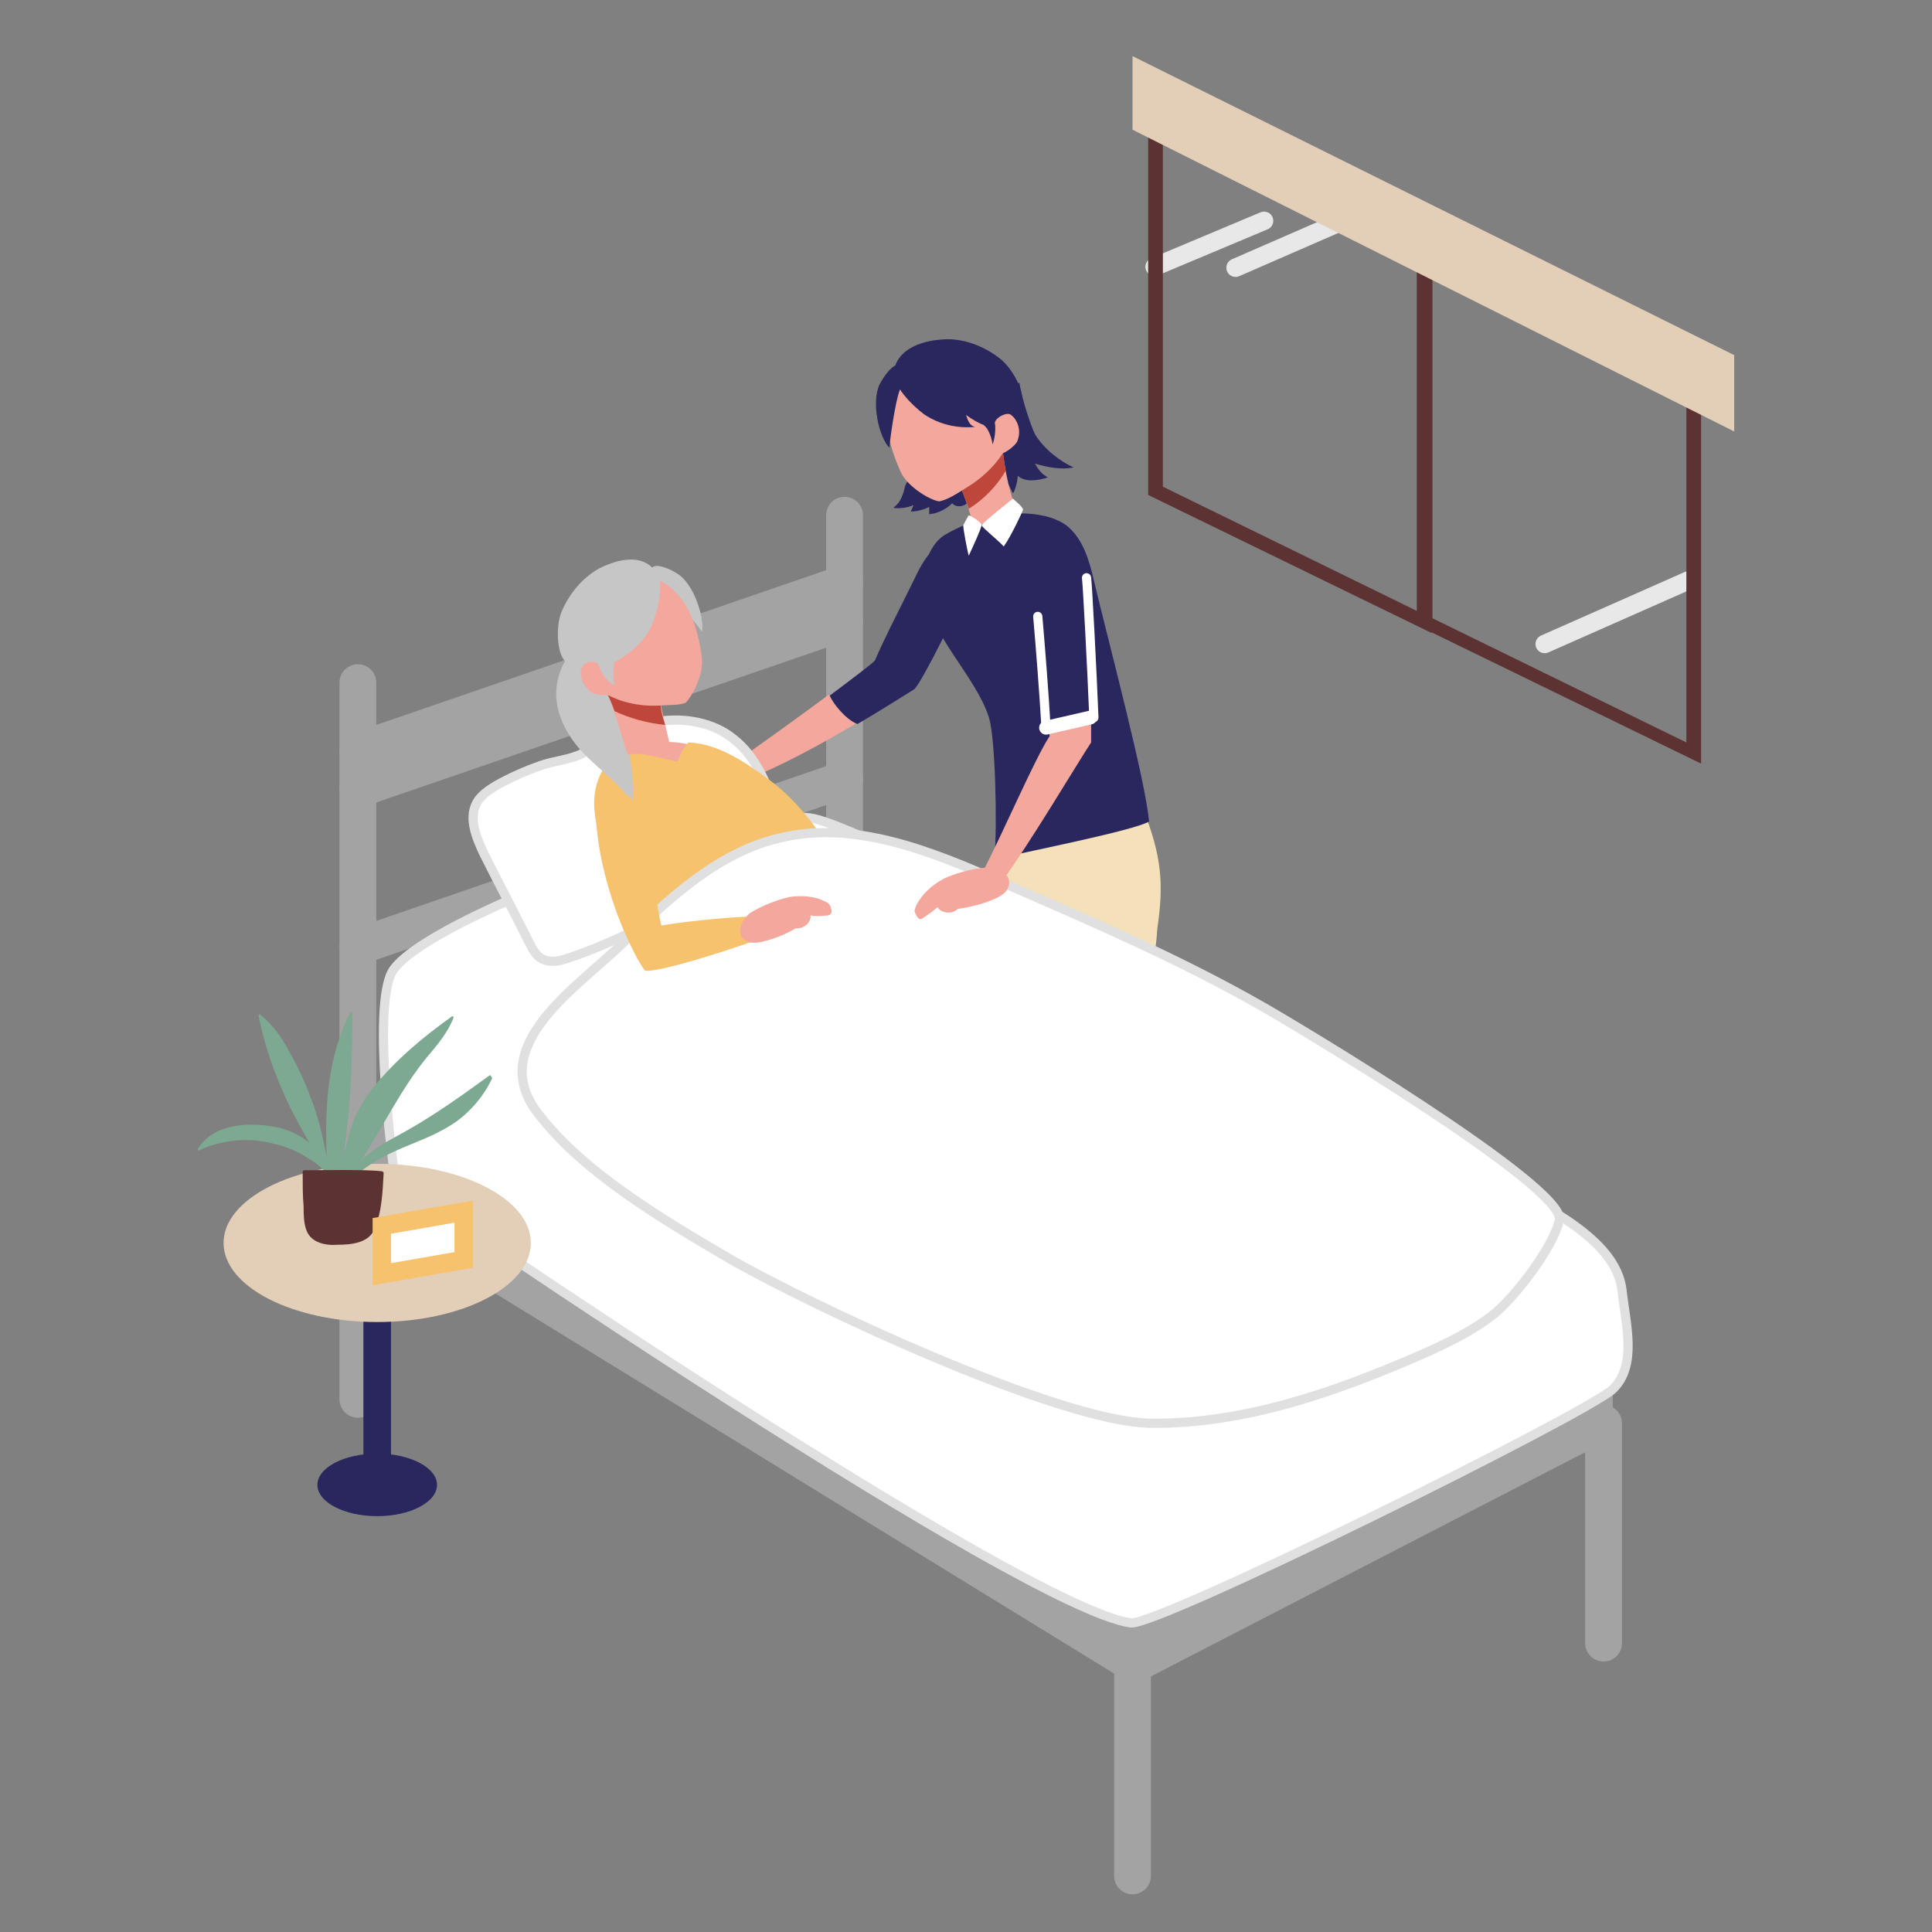 <?xml version="1.0" encoding="utf-8"?>
<!-- Generator: Adobe Illustrator 23.0.1, SVG Export Plug-In . SVG Version: 6.00 Build 0)  -->
<svg version="1.1" xmlns="http://www.w3.org/2000/svg" xmlns:xlink="http://www.w3.org/1999/xlink" x="0px" y="0px" width="210px"
	 height="210px" viewBox="0 0 210 210" style="enable-background:new 0 0 210 210;" xml:space="preserve">
<rect x="0" y="0" width="210" height="210" fill="#808080" stroke="none"/>
<style type="text/css">
	.st0{fill:#90DDDB;}
	.st1{fill:#2A265E;}
	.st2{fill:#F4A79C;}
	.st3{fill:#BF463A;}
	.st4{fill:#FFFFFF;}
	.st5{fill:none;stroke:#D0B072;stroke-miterlimit:10;}
	.st6{fill:#F7C26D;}
	.st7{fill:none;stroke:#FFFFFF;stroke-linecap:round;stroke-linejoin:round;stroke-miterlimit:10;}
	.st8{fill:#7DA891;}
	.st9{fill:#C6C6C6;}
	.st10{fill:#F4E1B9;}
	.st11{fill:#A3A3A3;}
	.st12{fill:#F4CECB;}
	.st13{fill:#F2934C;}
	.st14{fill:none;stroke:#FFFFFF;stroke-linecap:round;stroke-miterlimit:10;}
	.st15{fill:none;stroke:#2A265E;stroke-miterlimit:10;}
	.st16{fill:none;stroke:#FFFFFF;stroke-width:1.5;stroke-linecap:round;stroke-miterlimit:10;}
	.st17{clip-path:url(#SVGID_3_);}
	.st18{fill:#E5E1DC;}
	.st19{fill:#5C3232;}
	.st20{fill:#D3D1CD;}
	.st21{clip-path:url(#SVGID_4_);}
	.st22{fill:#D0B072;}
	.st23{fill:none;stroke:#D0B072;stroke-linecap:round;stroke-miterlimit:10;}
	.st24{fill:#E0E0E0;}
	.st25{fill:#FFFFFF;stroke:#E0E0E0;stroke-miterlimit:10;}
	.st26{fill:none;stroke:#A3A3A3;stroke-width:4;stroke-linecap:round;stroke-miterlimit:10;}
	.st27{fill:none;stroke:#E8E8E8;stroke-width:2;stroke-linecap:round;stroke-miterlimit:10;}
	.st28{fill:#E3CEB8;}
	.st29{fill:none;stroke:#2A265E;stroke-width:3;stroke-miterlimit:10;}
	.st30{fill:#2A265E;stroke:#FFFFFF;stroke-linecap:round;stroke-linejoin:round;stroke-miterlimit:10;}
	.st31{fill:#7DA891;stroke:#7DA891;stroke-miterlimit:10;}
	.st32{fill:#E8E8E8;}
	.st33{fill:#6EB7B3;}
	.st34{fill:none;stroke:#90DDDB;stroke-width:4;stroke-miterlimit:10;}
	.st35{clip-path:url(#SVGID_6_);}
	.st36{clip-path:url(#SVGID_8_);}
	.st37{fill:#DF223E;}
	.st38{fill:none;stroke:#DF223E;stroke-width:2;stroke-linecap:round;stroke-miterlimit:10;}
	.st39{fill:none;stroke:#2A265E;stroke-width:2;stroke-miterlimit:10;}
	.st40{fill:none;stroke:#4FC5C6;stroke-linecap:round;stroke-miterlimit:10;}
	.st41{fill:#7DA891;stroke:#7DA891;stroke-width:0.5;stroke-miterlimit:10;}
	.st42{fill:#4FC5C6;stroke:#4FC5C6;stroke-miterlimit:10;}
	.st43{fill:#90DDDB;stroke:#4FC5C6;stroke-linecap:round;stroke-miterlimit:10;}
	.st44{fill:#F9F9F9;}
	.st45{fill:#8E6666;}
	.st46{fill:#F5E4D5;}
	.st47{fill:#1F2144;}
	.st48{fill:none;stroke:#C6C6C6;stroke-linecap:round;stroke-linejoin:round;stroke-miterlimit:10;}
	.st49{fill:none;stroke:#C6C6C6;stroke-width:2;stroke-linecap:round;stroke-miterlimit:10;}
	.st50{fill:none;stroke:#2A265E;stroke-linecap:round;stroke-miterlimit:10;}
	.st51{fill:#D69941;}
	.st52{fill:none;stroke:#90DDDB;stroke-width:2;stroke-miterlimit:10;}
	.st53{fill:#4FC5C6;}
	.st54{fill:none;stroke:#D69941;stroke-linecap:round;stroke-miterlimit:10;}
</style>
<g id="_x31_0">
</g>
<g id="_x39_">
</g>
<g id="_x38_">
</g>
<g id="_x37_">
	<g>
		<polygon class="st11" points="175.3,145.3 92.2,102.4 39.2,120.6 39.2,131.6 123.2,183.2 175.3,156.3 		"/>
		<g>
			<line class="st26" x1="38.9" y1="74.2" x2="38.9" y2="152.1"/>
			<line class="st26" x1="91.8" y1="56" x2="91.8" y2="133.9"/>
			<line class="st26" x1="38.9" y1="81.6" x2="91.8" y2="63.4"/>
			<line class="st26" x1="38.9" y1="85.8" x2="91.8" y2="67.6"/>
			<line class="st26" x1="38.9" y1="102.9" x2="91.8" y2="84.7"/>
		</g>
		<path class="st25" d="M42.7,105.5c-2.4,3.8,0.2,22.4,0.2,22.4c3.9,3.1,68.4,46.9,80,48.5c2.9,0.4,49.7-22.8,52.4-25.4
			s1.4-7.1,1-10.8c-0.7-5.6-8.6-9.1-13.5-11.9C144.4,117.9,95.1,89.8,88,88.9C78.9,87.8,46.4,99.8,42.7,105.5z"/>
		<path class="st10" d="M108.9,98.5c1.1,1.6,16.1,6.2,16.4,5.5c0.4-1.1,0.4-1.9,0.5-3.1c0.7-4.8,0.5-7.8-1.6-13.1
			c-0.6-1.4-10.8,2.2-11.8,2.7c-1.1,0.6-3.6,1.3-4.1,2.3C108.5,95.2,108.4,97.8,108.9,98.5z"/>
		<g>
			<path class="st2" d="M90.1,75.5c-3.9,2.9-8.7,6.3-8.7,6.3c0.3,0.6,1.2,1.6,1.5,2.2c2.8-1.2,6.7-3.3,10.2-5.4
				C91.8,78.1,90.4,76.3,90.1,75.5z"/>
			<g>
				<path class="st1" d="M99.6,62.5c-0.8,1.7-3.6,7.1-4.5,9.3c-0.5,0.5-2.5,2-4.9,3.8c0.3,0.8,1.7,2.6,3,3.1
					c2.4-1.4,4.6-2.8,6.2-3.8c0.8-0.8,4.7-8.4,6.7-13.5c0.2-0.6,0.2-1.4,0.1-2.1C106,59.3,102.6,56.2,99.6,62.5z"/>
			</g>
		</g>
		<g>
			<path class="st1" d="M97.1,55.2c0.7,0.1,1.5,0,2.2-0.3c-0.1,0.2-0.2,0.5-0.3,0.7c0.7,0,1.4-0.2,2-0.5c0,0.3,0,0.5,0,0.8
				c0.9-0.1,1.8-0.5,2.5-1.2c0.4,0.5,1.3,0.4,1.7-0.1c0.2-0.3,0.2-0.8,0-1.1s-0.5-0.6-0.8-0.9c-0.8-0.6-1.8-0.8-2.8-0.8
				c-0.8,0-2.4-0.1-3,0.6c-0.3,0.4-0.3,1-0.5,1.4C97.9,54.4,97.6,54.8,97.1,55.2z"/>
			<path class="st1" d="M112.5,47.2c0.9,1.5,2.6,2.9,4.2,3.6c-1.3,0.3-2.8,0-4.2-0.4c0.5,0.9,0.9,1.2,1.4,1.5
				c-1,0.3-2.4,0.6-3.3-0.2c0.1,0.3-0.3,1.8-0.5,1.9c-0.1-0.1-2.3-4.7-2.6-5.5c-0.2-0.7-0.1-1.4,0.1-2.1c0.3-1.1,2.1-3.9,3.2-4.4
				C111.1,43.5,112.1,46.4,112.5,47.2z"/>
			<path class="st2" d="M111.1,56.3c-1-1.2-1.7-4-2.1-7.2c-1.3,0.9-5.5,2.1-4.6,3.9c0.8,1.5,1.5,4.8,2.1,6.3
				C106.9,59.2,111.2,56.5,111.1,56.3z"/>
			<g>
				<path class="st3" d="M109.3,51.2c-0.1-0.7-0.2-1.4-0.3-2.1c-1.3,0.9-5.5,2.1-4.6,3.9c0.3,0.6,0.6,1.4,0.9,2.3
					C106.9,54.3,108.3,52.9,109.3,51.2z"/>
			</g>
			<path class="st2" d="M97.9,51.3c0.8,1.7,3.3,3.1,4.2,3.2c0.9-0.2,1.7-0.7,2.8-1.4c2.2-1.3,4.2-3.3,5-5.7c0.8-2.4,0.5-5.3-1.3-7.3
				c-2.1-2.3-8-2.7-10.2-0.2C95.4,43.5,96.2,47.5,97.9,51.3z"/>
			<path class="st1" d="M100.4,45c1.6,1.1,3.6,1.6,5.6,1.4c-0.6-0.1-0.8-0.7-1-1.3c1.4,1,2.6,1.6,4,1.1c1.4-0.5,2.2-1.5,2.1-3
				c-0.1-1.4-1.3-3.4-2.5-4.3c-1.7-1.3-4-2.2-6.2-2c-1.6,0.1-4.6,0.7-5.2,3.2C96.8,41.8,99.2,44.1,100.4,45z"/>
			<path class="st1" d="M96.7,48.7c-0.1-0.1,0.6-5.1,1.1-6.3c0.3-0.7,0.8-2.5-0.1-2.7c-0.6-0.2-1.6,1.1-2.1,2.1
				C94.7,43.7,95.5,47.5,96.7,48.7z"/>
			<path class="st2" d="M109.7,45c0.4,0.1,1.5,1.3,0.9,2.9c-0.2,0.6-1.7,1.6-1.9,1.4c-0.1-0.1-0.4-2.5-0.6-3.2
				C108.1,45.5,109.1,44.9,109.7,45z"/>
			<path class="st1" d="M107.3,46.6c0.3,0.5,0.5,1.1,0.6,1.7c0.3-0.9,0.4-2,0.1-2.9c0-0.1-0.1-0.3-0.2-0.4c-0.3-0.3-1.1-0.2-1.3,0.2
				C106.3,45.7,107,46.2,107.3,46.6z"/>
		</g>
		<path class="st1" d="M110.8,55.8c1.8,0,3.7,0.3,5.1,1.3c1.8,1.4,2.5,3.8,3,6c1.7,7.1,5.6,21.7,6,26.2c-1.8,1-12.5,3.1-16.8,4.1
			c0.3-3.8,0.1-13.1-0.6-15.4c-1.4-4.4-6.3-8.9-7-13.5c-0.4-2.3,0.3-5.1,2.1-6.3c0.8-0.5,1.7-0.9,2.6-1.3c0.6-0.2,1,0.2,1.6,0.1
			C108.9,56.5,110.8,55.8,110.8,55.8z"/>
		<path class="st4" d="M106.7,57.1c0,0.2,2,1.8,2.4,2.3c0.8-1.1,2.1-3.9,2.1-4c0-0.3-0.9-1-1.1-1.2
			C110.1,54.2,106.7,56.9,106.7,57.1z"/>
		<path class="st4" d="M106.7,57.1c-0.2,0.7-0.8,2-1.4,3.3c-0.2-0.7-0.6-2.9-0.6-3.3c0,0,0.3-0.6,0.6-1.1
			C105.8,56.2,106.8,56.9,106.7,57.1z"/>
		<path class="st25" d="M53.9,85.4c-0.8,0.5-1.7,1.1-2.1,1.9c-0.9,1.7,0,3.8,0.8,5.5c1.6,3.2,3.3,6.4,4.9,9.6
			c0.4,0.8,0.8,1.6,1.6,1.9c0.9,0.4,1.9,0.1,2.8-0.2c5-1.7,9.7-4.2,14.3-6.7c2.3-1.2,4.5-2.4,6.8-3.6c0.7-0.4,1.4-0.8,1.8-1.4
			c0.6-1.1,0.2-2.5-0.2-3.7c-1.1-3.1-2.3-6.4-4.9-8.4c-2.2-1.8-5.3-2.3-8.1-1.9c-3.3,0.4-5.5,2-8.3,3.5c-1.4,0.7-3.1,0.8-4.5,1.3
			C57.1,83.8,55.5,84.5,53.9,85.4z"/>
		<path class="st2" d="M76.9,81.7c0.6,0.3,1.1,0.7,1.5,1.3s0.5,1.3,0.3,1.9c-0.4,1-1.6,1.3-2.7,1.5c-1.8,0.3-3.7,0.7-5.5,0.3
			c-2.5-0.6-5.3-3.4-2.1-5C71,80.3,74.3,80.3,76.9,81.7z"/>
		<path class="st6" d="M67,94.2c-2-2.9-3.3-6.8-1.7-10.1c0.4-0.8,0.9-1.5,1.6-2.1s4.9,0.3,6.7,0.8c0.8-1.6,0.3-0.8,1.2-2.1
			c3.1,0.1,6,2,8.6,3.9c4.8,3.5,6.9,8.1,10.4,12.9c1,1.4-15.6,10.8-19,7.2C73.6,103.6,68.5,96.5,67,94.2z"/>
		<path class="st25" d="M67.6,102.6c5-4.8,10.3-9.9,17.1-11.5c8.1-2,16.5,1.4,24.2,4.8c9.6,4.2,19.2,8.3,28.3,13.5
			c3.2,1.8,33,19.6,32.3,23.2c-0.6,2.9-4.9,8.5-7.2,10.3c-2.3,1.8-5,3.1-7.7,4.3c-9.4,4.1-19.3,7.6-29.5,7.5c-10-0.1-37.4-13-46-18
			c-6.8-4-15.5-9.1-20.4-15.4C52.5,113.8,62.7,107.4,67.6,102.6z"/>
		<path class="st9" d="M60.5,76.2c0.2,1.7,1,3.3,2,4.6s2.1,2.2,3.2,3.2s2.2,2,3.1,3.4c0.2-4.9-1.1-10-3.6-14
			c-0.8-1.3-2.3-2.9-3.5-1.9C60.8,72.6,60.3,74.6,60.5,76.2z"/>
		<g>
			<line class="st27" x1="125.5" y1="29" x2="137.4" y2="24"/>
			<line class="st27" x1="134.3" y1="29.1" x2="149.9" y2="22.3"/>
			<line class="st27" x1="167.9" y1="70" x2="183.5" y2="63.1"/>
			<g>
				<path class="st19" d="M154,25.1v41.3l-27.6-13.5V11.6L154,25.1 M155.6,24.3l-30.8-15v44.5l30.8,15V24.3L155.6,24.3z"/>
				<path class="st19" d="M183.3,39.4v41.3l-27.6-13.5V25.9L183.3,39.4 M184.9,38.6l-30.8-15V68l30.8,15V38.6L184.9,38.6z"/>
			</g>
		</g>
		<polygon class="st28" points="123.1,6.1 188.5,38.6 188.5,46.9 123.1,14.1 		"/>
		<path class="st9" d="M76.3,68.7c0-0.2-3.1-3.9-4.1-4.7c-0.6-0.4-1.9-1.7-1.3-2.3c0.4-0.5,1.9,0.1,2.8,0.7
			C75.4,63.5,76.6,67.1,76.3,68.7z"/>
		<g>
			<path class="st2" d="M66,75.3c1.5,0,5.7-1,5.8,1c0.1,0.9,0.9,4.2,1.2,5.4L68.2,82C67.8,80.7,66.7,77,66,75.3z"/>
		</g>
		<g>
			<path class="st3" d="M66.8,77.3c-0.2-0.6-0.5-1.3-0.8-1.9c1.5,0,5.7-1,5.8,1c0,0.7,0.2,1.5,0.5,2.4
				C70.4,78.6,68.5,78.1,66.8,77.3z"/>
		</g>
		<path class="st2" d="M76.3,71.6c0.2,1.8-1.2,4.3-1.8,4.8c-0.9,0.3-1.7,0.2-3,0.3c-2.5,0.1-5.1-0.6-7-2.2c-1.9-1.6-3.1-4.2-2.6-6.7
			c0.5-3,5.4-6.3,8.4-5.3C74.4,63.8,75.8,67.5,76.3,71.6z"/>
		<path class="st9" d="M71,67.6c-1.1,3.1-5.1,5.1-6.6,5.3s-2.6-0.2-3.3-1.5c-0.6-1.2-0.6-3.5-0.1-4.8c0.8-2,2.3-3.8,4.1-4.8
			c1.4-0.7,4.2-1.8,5.9,0C72.4,63.1,71.5,66.2,71,67.6z"/>
		<path class="st2" d="M63.4,72.3c-0.3,0.3-0.6,1.8,0.8,2.9c0.5,0.4,2.3,0.5,2.3,0.2c0-0.2-1-2.3-1.1-3
			C64.9,71.8,63.8,71.8,63.4,72.3z"/>
		<path class="st9" d="M66.8,71.5c-0.1,0.8-0.2,2.2,0,3c-1.4-0.7-1.9-2.5-2.3-3.8c0-0.2-0.1-0.4,0-0.6c0.3-0.6,1.7-1.2,2.4-0.8
			C67.7,69.7,66.9,70.8,66.8,71.5z"/>
		<path class="st6" d="M82.7,99.7c-0.7-0.3-8.1,0.4-10.8,0.9c-0.1-0.3-0.2-0.8-0.3-1.3C71,95.6,70.1,88,68.4,86.6
			c-1.1-0.9-2.9-1.2-3.6-0.1c-0.4,0.6,0.2,4.6,0.3,5.4c0.4,2.6,1.4,6.4,3,9.9c0.6,1.3,1.2,2.6,2,3.7c1.4,0.3,10.4-2.6,13.7-3.9
			C84.1,100.9,83.5,100,82.7,99.7z"/>
		<path class="st2" d="M85.8,97.5c1.3-0.2,2.8-0.1,3.9,0.5c0.3,0.1,0.5,0.3,0.6,0.6c0.1,0.4,0.2,0.8-0.3,0.9c-1,0.1-1.5,0.1-1.9,0
			c0.1,0.7-0.7,1.5-1.6,1.4c-1,0.6-2.2,1.1-3.4,1.4c-0.7,0.2-1.5,0.3-2.1-0.1c-1.1-0.7-0.4-2.3,0.6-3C82.9,98.4,84.5,97.8,85.8,97.5
			z"/>
		<path class="st2" d="M102.6,95.5c-1.3,0.7-2.4,1.7-3,2.9c-0.1,0.3-0.3,0.6-0.1,0.9c0.2,0.4,0.4,0.8,0.8,0.5
			c0.9-0.6,1.3-0.9,1.6-1.2c0.4,0.7,1.6,0.8,2.2,0.2c1.3-0.2,2.6-0.5,3.8-1c0.7-0.3,1.5-0.7,1.7-1.4c0.5-1.4-1.2-2.2-2.4-2.1
			C105.7,94.4,103.9,94.9,102.6,95.5z"/>
		<g>
			<path class="st1" d="M117.7,62.8c-0.2-0.9-1-3.5-2.9-3.2c-0.8,0.2-2,2.7-2,4.2c0,0.8,0.8,10.1,1.1,15.4c1.6,0,3.1-0.4,4.5-1.1
				C118.3,72.8,117.8,63.4,117.7,62.8z"/>
			<path class="st2" d="M114,79.1c0,0.3,0,0.6,0.1,0.9c-1.6,2.4-5.1,10.6-7.3,14.8c1.1,0.5,1.4,0.7,2.1,1c2.9-3.9,8-12.5,9.7-15.1
				c0-0.5,0-1.5,0-2.8C117.1,78.7,115.6,79.1,114,79.1z"/>
		</g>
		<path class="st7" d="M118.9,78c-0.2-5.1-0.7-14.6-0.8-15.2"/>
		<path class="st7" d="M112.8,67c0.3,3.4,0.7,8.6,0.9,12.1"/>
		<line class="st26" x1="123.1" y1="180" x2="123.1" y2="203.9"/>
		<line class="st26" x1="174.3" y1="154.7" x2="174.3" y2="178.6"/>
		<line class="st16" x1="113.7" y1="79.1" x2="118.5" y2="78"/>
		<g>
			<ellipse class="st1" cx="41" cy="161.4" rx="6.5" ry="3.4"/>
			<line class="st29" x1="41" y1="135.8" x2="41" y2="161.7"/>
			<ellipse class="st28" cx="41" cy="135.1" rx="16.7" ry="8.6"/>
		</g>
		<path class="st8" d="M53.2,116.9c-2.9,2.1-5.8,4.2-9,6c-1.4,0.8-2.9,1.5-4.2,2.6c-0.3,0.2-0.5,0.4-0.8,0.7
			c2.5-3.8,4.4-7.9,7.3-11.4c1.1-1.3,2.2-2.6,2.8-4.2c0-0.1-0.1-0.2-0.2-0.1c-3.1,2.2-6.2,4.8-8.6,7.8c-1.1,1.4-2,3-2.5,4.8
			c-0.2,0.8-0.4,1.6-0.6,2.3c0.2-1.4,0.3-2.9,0.5-4.4c0.3-3.6,0.4-7.2,0.4-10.9c0-0.1-0.2-0.1-0.2-0.1c-2.5,4.8-2.8,10.3-2.6,15.7
			c-0.4-2.1-0.9-4.3-1.7-6.3c-0.6-1.7-1.4-3.4-2.3-5c-0.8-1.5-1.8-3-3.2-4.1c-0.1-0.1-0.2,0-0.2,0.1c0.7,3.5,1.9,6.8,3.5,10.1
			c0.6,1.2,1.3,2.4,2,3.7c-1.1-0.9-2.4-1.5-3.7-1.7c-3-0.6-6.8-0.3-8.4,2.4c-0.1,0.1,0.1,0.2,0.2,0.1c2.4-1.1,5.3-1.4,8-0.7
			c1.3,0.3,2.6,0.8,3.8,1.6c0.5,0.3,1.1,0.7,1.6,1.2c0.2,0.5,0.4,1,0.6,1.6c0,0.6,0.1,1.1,0.1,1.7c0,0.1,0.2,0.1,0.2,0
			c0-0.1,0-0.2,0-0.3c0,0,0,0,0,0c0,0.1,0.1,0.1,0.2,0.1c0.1-0.2,0.3-0.3,0.4-0.5c-0.1,0.5-0.3,1-0.5,1.4c-0.1,0.1,0.1,0.2,0.2,0.1
			c0.3-0.6,0.5-1.2,0.7-1.9c0.1-0.2,0.3-0.3,0.4-0.5c1.3-1.1,2.5-2.1,4-2.9c1.6-0.9,3.3-1.5,4.9-2.2c1.6-0.7,3.1-1.5,4.3-2.6
			c1.2-1.1,2.2-2.4,2.9-3.9C53.4,117,53.3,116.8,53.2,116.9z M35.9,128.6C35.9,128.6,35.9,128.6,35.9,128.6c0-0.2,0-0.4,0-0.5
			c0.1,0.1,0.1,0.2,0.1,0.4c0,0.2,0,0.5,0,0.7C36,128.9,35.9,128.8,35.9,128.6z"/>
		<path class="st19" d="M41.4,127.3c-1.7-0.2-6.9-0.1-8.3-0.1c-0.2,0-0.2,0.1-0.2,0.3c0,0,0,0.1,0,0.1c0,1.2,0,2.4,0.1,3.5
			c0,0.8,0,1.8,0.3,2.6c0.5,1.4,2.1,1.7,3.4,1.6c1.5,0,3.4-0.2,4-1.7c0.8-1.8,0.9-4.1,1-6.1C41.7,127.4,41.6,127.3,41.4,127.3z"/>
		<g>
			<polygon class="st4" points="41.5,133.3 50.4,131.7 50.4,137 41.5,138.5 			"/>
			<path class="st6" d="M49.4,132.9v3.2l-6.9,1.2v-3.2L49.4,132.9 M51.4,130.5l-10.9,1.9v7.3l10.9-1.9V130.5L51.4,130.5z"/>
		</g>
	</g>
</g>
<g id="_x36_">
</g>
<g id="_x35_">
</g>
<g id="_x34_">
</g>
<g id="_x33_">
</g>
<g id="_x32_">
</g>
<g id="_x31_">
</g>
</svg>
